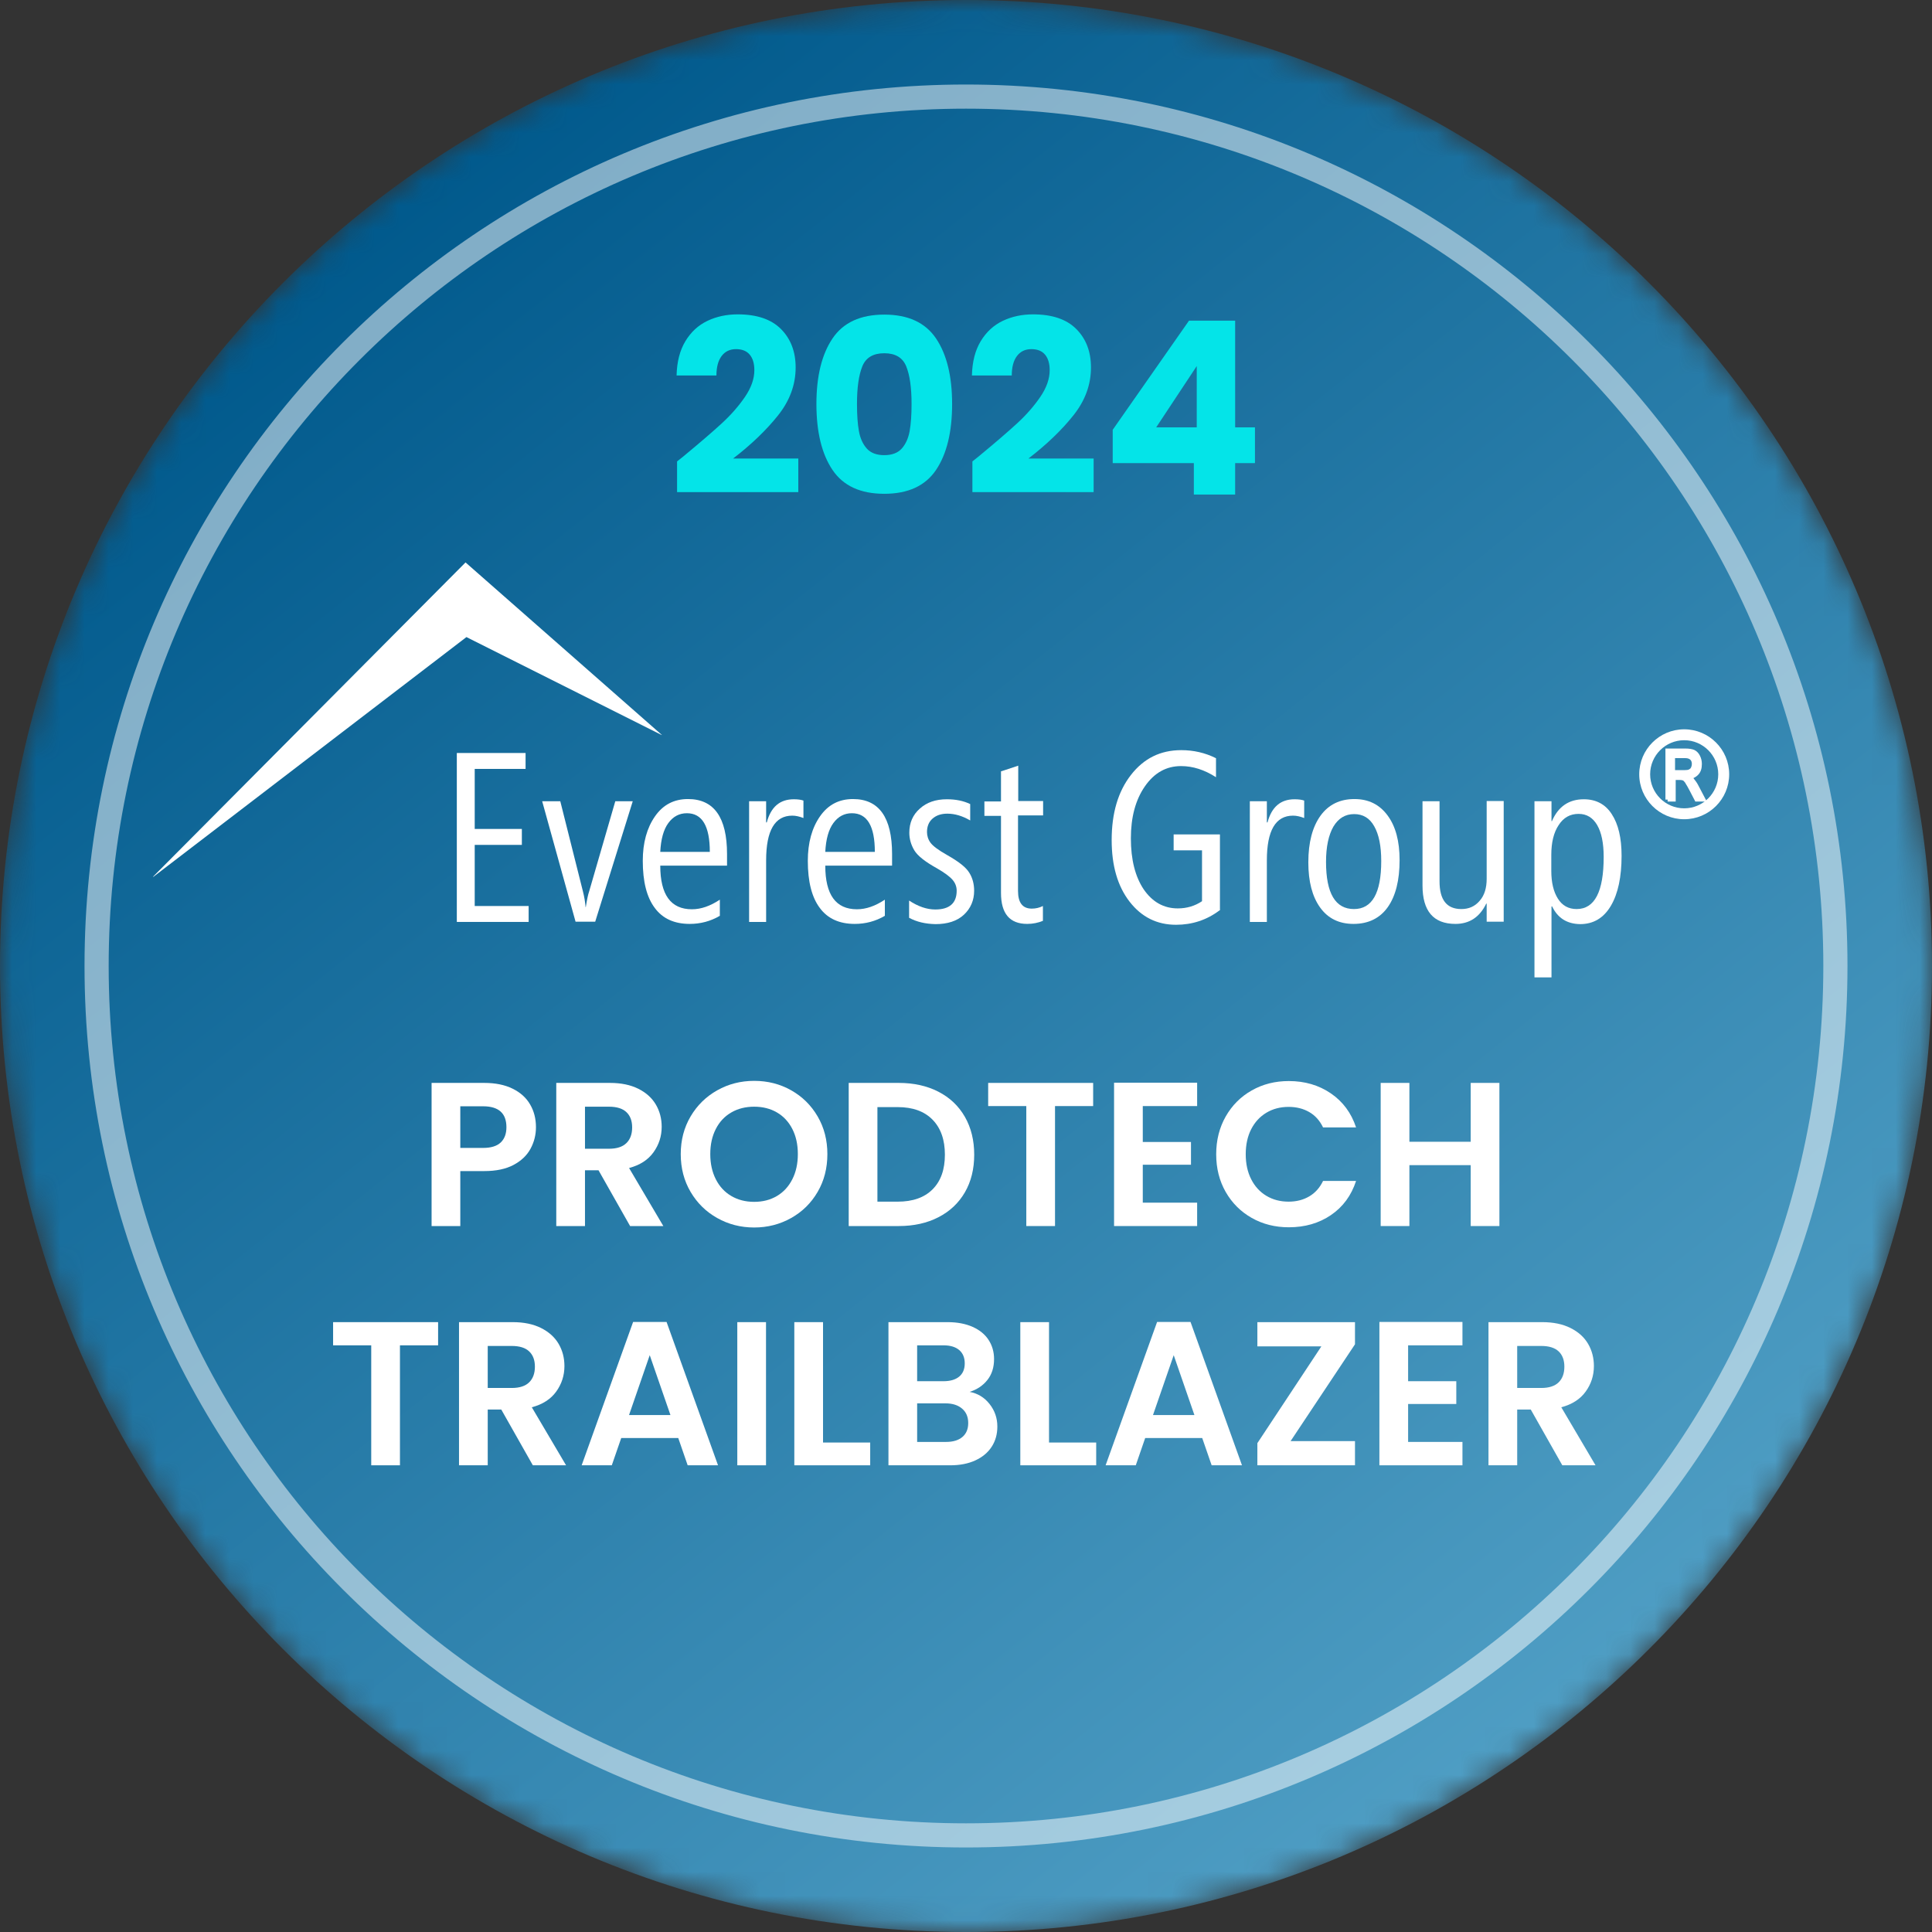 <?xml version="1.0" encoding="UTF-8"?>
<svg width="80px" height="80px" viewBox="0 0 80 80" version="1.1" xmlns="http://www.w3.org/2000/svg" xmlns:xlink="http://www.w3.org/1999/xlink">
    <rect x="0" y="0" width="80" height="80" fill="#333333" stroke="none"/>
    <title>badge-everest</title>
    <defs>
        <path d="M40,0 C17.909,0 0,17.908 0,40 L0,40 C0,62.091 17.909,80 40,80 L40,80 C62.092,80 80,62.091 80,40 L80,40 C80,17.908 62.092,0 40,0 Z" id="path-1"></path>
        <linearGradient x1="19.076%" y1="11.117%" x2="80.933%" y2="88.893%" id="linearGradient-3">
            <stop stop-color="#00598C" offset="0%"></stop>
            <stop stop-color="#4F9EC4" offset="100%"></stop>
        </linearGradient>
    </defs>
    <g id="homepage" stroke="none" stroke-width="1" fill="none" fill-rule="evenodd">
        <g transform="translate(-792, -5277)" id="rewards">
            <g transform="translate(250, 5161)">
                <g id="Group-2" transform="translate(0, 92)">
                    <g id="1-copy-14" transform="translate(472, 24)">
                        <g id="badge-everest" transform="translate(70, 0)">
                            <g id="Group-3">
                                <mask id="mask-2" fill="white">
                                    <use xlink:href="#path-1"></use>
                                </mask>
                                <g id="Clip-2"></g>
                                <path d="M40,0 C17.909,0 0,17.908 0,40 L0,40 C0,62.091 17.909,80 40,80 L40,80 C62.092,80 80,62.091 80,40 L80,40 C80,17.908 62.092,0 40,0 Z" id="Fill-1" fill="url(#linearGradient-3)" mask="url(#mask-2)"></path>
                            </g>
                            <path d="M40,4 C59.882,4 76,20.118 76,40 C76,59.882 59.882,76 40,76 C20.117,76 4,59.882 4,40 C4,20.118 20.117,4 40,4 Z" id="Stroke-4" stroke="#FFFFFF" opacity="0.5"></path>
                            <g id="Group-36" transform="translate(6.343, 23.289)" fill="#FFFFFF">
                                <polygon id="Fill-6" points="12.573 14.877 12.573 7.891 15.42 7.891 15.42 8.55 13.314 8.55 13.314 11.036 15.266 11.036 15.266 11.696 13.314 11.696 13.314 14.227 15.547 14.227 15.547 14.886 12.573 14.886"></polygon>
                                <path d="M18.303,14.877 L17.49,14.877 L16.107,9.888 L16.857,9.888 L17.797,13.63 C17.852,13.847 17.888,14.064 17.905,14.272 L17.914,14.272 C17.96,13.974 18.005,13.757 18.05,13.63 L19.135,9.888 L19.858,9.888 L18.303,14.877 Z" id="Fill-8"></path>
                                <path d="M23.049,11.985 C23.049,10.918 22.732,10.385 22.1,10.385 C21.783,10.385 21.53,10.521 21.331,10.792 C21.132,11.063 21.024,11.461 20.997,11.985 L23.049,11.985 Z M20.997,12.555 C20.997,13.757 21.431,14.362 22.307,14.362 C22.687,14.362 23.067,14.227 23.464,13.965 L23.464,14.633 C23.076,14.86 22.66,14.968 22.217,14.968 C21.584,14.968 21.096,14.751 20.771,14.308 C20.436,13.865 20.273,13.215 20.273,12.356 C20.273,11.606 20.445,10.991 20.78,10.512 C21.114,10.033 21.566,9.798 22.145,9.798 C23.22,9.798 23.762,10.557 23.762,12.076 L23.762,12.555 L20.997,12.555 Z" id="Fill-10"></path>
                                <path d="M26.926,10.584 C26.763,10.521 26.61,10.485 26.465,10.485 C25.742,10.485 25.381,11.099 25.381,12.337 L25.381,14.886 L24.676,14.886 L24.676,9.888 L25.381,9.888 L25.381,10.765 L25.408,10.765 C25.579,10.123 25.95,9.807 26.528,9.807 C26.691,9.807 26.827,9.825 26.926,9.861 L26.926,10.584 Z" id="Fill-12"></path>
                                <path d="M29.882,11.985 C29.882,10.918 29.566,10.385 28.933,10.385 C28.616,10.385 28.363,10.521 28.165,10.792 C27.966,11.063 27.857,11.461 27.83,11.985 L29.882,11.985 Z M27.83,12.555 C27.83,13.757 28.264,14.362 29.141,14.362 C29.52,14.362 29.9,14.227 30.297,13.965 L30.297,14.633 C29.909,14.86 29.493,14.968 29.05,14.968 C28.417,14.968 27.93,14.751 27.604,14.308 C27.27,13.865 27.107,13.215 27.107,12.356 C27.107,11.606 27.278,10.991 27.613,10.512 C27.947,10.033 28.399,9.798 28.978,9.798 C30.053,9.798 30.596,10.557 30.596,12.076 L30.596,12.555 L27.83,12.555 Z" id="Fill-14"></path>
                                <path d="M31.301,14.715 L31.301,14.001 C31.671,14.245 32.033,14.371 32.385,14.371 C32.973,14.371 33.271,14.109 33.271,13.594 C33.271,13.431 33.217,13.278 33.1,13.142 C32.982,13.006 32.765,12.844 32.449,12.663 C31.961,12.392 31.654,12.148 31.517,11.922 C31.382,11.696 31.31,11.452 31.31,11.19 C31.31,10.783 31.455,10.449 31.744,10.195 C32.033,9.933 32.404,9.807 32.865,9.807 C33.226,9.807 33.551,9.87 33.831,10.006 L33.831,10.684 C33.506,10.494 33.19,10.403 32.883,10.403 C32.62,10.403 32.421,10.476 32.268,10.611 C32.114,10.747 32.042,10.936 32.042,11.163 C32.042,11.316 32.087,11.47 32.186,11.605 C32.286,11.741 32.512,11.913 32.883,12.121 C33.361,12.392 33.66,12.627 33.795,12.853 C33.931,13.07 33.994,13.323 33.994,13.594 C33.994,13.991 33.85,14.326 33.57,14.588 C33.289,14.85 32.891,14.977 32.395,14.977 C31.979,14.968 31.617,14.886 31.301,14.715" id="Fill-16"></path>
                                <path d="M36.842,14.841 C36.643,14.922 36.426,14.968 36.191,14.968 C35.468,14.968 35.106,14.543 35.106,13.684 L35.106,10.494 L34.419,10.494 L34.419,9.897 L35.106,9.897 L35.106,8.65 C35.133,8.641 35.178,8.632 35.251,8.605 C35.522,8.514 35.712,8.451 35.82,8.415 L35.82,9.879 L36.85,9.879 L36.85,10.476 L35.811,10.476 L35.811,13.603 C35.811,14.091 36.001,14.335 36.38,14.335 C36.543,14.335 36.697,14.299 36.842,14.227 L36.842,14.841 Z" id="Fill-18"></path>
                                <path d="M44.154,14.408 C43.629,14.805 43.024,15.004 42.355,15.004 C41.569,15.004 40.927,14.688 40.43,14.046 C39.933,13.404 39.689,12.555 39.689,11.497 C39.689,10.385 39.951,9.49 40.484,8.804 C41.017,8.116 41.704,7.773 42.572,7.773 C43.078,7.773 43.557,7.881 44.009,8.107 L44.009,8.894 C43.53,8.586 43.051,8.433 42.563,8.433 C41.948,8.433 41.451,8.713 41.063,9.274 C40.674,9.834 40.484,10.557 40.484,11.425 C40.484,12.31 40.665,13.015 41.017,13.54 C41.379,14.064 41.849,14.326 42.428,14.326 C42.798,14.326 43.133,14.227 43.43,14.028 L43.43,11.922 L42.255,11.922 L42.255,11.262 L44.172,11.262 L44.172,14.408 L44.154,14.408 Z" id="Fill-20"></path>
                                <path d="M47.661,10.584 C47.498,10.521 47.345,10.485 47.2,10.485 C46.477,10.485 46.115,11.099 46.115,12.337 L46.115,14.886 L45.41,14.886 L45.41,9.888 L46.115,9.888 L46.115,10.765 L46.142,10.765 C46.314,10.123 46.685,9.807 47.263,9.807 C47.426,9.807 47.561,9.825 47.661,9.861 L47.661,10.584 Z" id="Fill-22"></path>
                                <path d="M49.731,10.421 C49.36,10.421 49.08,10.593 48.872,10.936 C48.673,11.28 48.565,11.768 48.565,12.401 C48.565,13.703 48.953,14.353 49.722,14.353 C50.472,14.353 50.851,13.694 50.851,12.365 C50.851,11.741 50.752,11.262 50.562,10.928 C50.372,10.584 50.092,10.421 49.731,10.421 M49.703,14.968 C49.107,14.968 48.646,14.742 48.321,14.29 C47.995,13.838 47.832,13.214 47.832,12.419 C47.832,11.588 48.005,10.946 48.338,10.485 C48.673,10.024 49.143,9.798 49.74,9.798 C50.327,9.798 50.779,10.024 51.113,10.476 C51.448,10.928 51.611,11.542 51.611,12.329 C51.611,13.16 51.448,13.811 51.123,14.272 C50.797,14.733 50.318,14.968 49.703,14.968" id="Fill-24"></path>
                                <path d="M55.217,14.877 L55.217,14.127 L55.199,14.127 C54.928,14.688 54.503,14.968 53.924,14.968 C53.012,14.968 52.56,14.435 52.56,13.377 L52.56,9.888 L53.265,9.888 L53.265,13.205 C53.265,13.974 53.563,14.353 54.169,14.353 C54.476,14.353 54.729,14.245 54.928,14.01 C55.127,13.784 55.217,13.476 55.217,13.097 L55.217,9.879 L55.922,9.879 L55.922,14.877 L55.217,14.877 Z" id="Fill-26"></path>
                                <path d="M57.893,12.112 L57.893,12.772 C57.893,13.251 57.983,13.63 58.164,13.919 C58.344,14.209 58.606,14.353 58.941,14.353 C59.691,14.353 60.062,13.63 60.062,12.193 C60.062,11.623 59.971,11.181 59.791,10.873 C59.61,10.566 59.357,10.412 59.023,10.412 C58.67,10.412 58.399,10.566 58.2,10.873 C57.992,11.181 57.893,11.597 57.893,12.112 M57.929,14.245 L57.901,14.245 L57.901,17.182 L57.196,17.182 L57.196,9.888 L57.901,9.888 L57.901,10.711 L57.92,10.711 C58.182,10.105 58.625,9.807 59.239,9.807 C59.745,9.807 60.134,10.014 60.396,10.422 C60.668,10.837 60.803,11.407 60.803,12.148 C60.803,13.016 60.659,13.712 60.36,14.218 C60.062,14.724 59.637,14.977 59.086,14.977 C58.543,14.968 58.155,14.724 57.929,14.245" id="Fill-28"></path>
                                <polygon id="Fill-30" points="21.06 7.149 12.971 3.091 0 13.024 0 13.007 12.934 0 21.06 7.141"></polygon>
                                <path d="M63.713,8.347 C63.713,8.399 63.701,8.45 63.677,8.496 C63.661,8.528 63.634,8.552 63.591,8.574 C63.556,8.591 63.491,8.601 63.397,8.601 L63.017,8.601 L63.017,8.104 L63.451,8.104 C63.535,8.104 63.599,8.125 63.648,8.167 C63.692,8.211 63.713,8.268 63.713,8.347 L63.713,8.347 Z M63.974,9.22 C63.925,9.122 63.858,9.035 63.793,8.952 L63.786,8.943 C63.782,8.94 63.778,8.936 63.775,8.932 C63.857,8.894 63.93,8.843 63.988,8.778 C64.082,8.675 64.128,8.53 64.128,8.347 C64.128,8.223 64.102,8.11 64.046,8 C63.995,7.896 63.918,7.816 63.822,7.768 C63.726,7.726 63.605,7.706 63.442,7.706 L62.619,7.706 L62.619,9.821 L62.71,9.821 L62.71,9.902 L63.044,9.902 L63.044,9.007 L63.207,9.007 C63.266,9.007 63.31,9.014 63.345,9.028 C63.367,9.037 63.397,9.073 63.429,9.112 L63.431,9.113 C63.44,9.129 63.451,9.147 63.463,9.169 C63.502,9.233 63.556,9.32 63.615,9.437 L63.857,9.902 L64.332,9.902 L63.974,9.22 Z" id="Fill-32"></path>
                                <path d="M63.396,7.362 C62.619,7.362 61.986,7.995 61.986,8.772 C61.986,9.55 62.619,10.182 63.396,10.182 C64.174,10.182 64.806,9.55 64.806,8.772 C64.806,7.995 64.174,7.362 63.396,7.362 M63.396,10.634 C62.37,10.634 61.534,9.799 61.534,8.772 C61.534,7.745 62.37,6.91 63.396,6.91 C64.423,6.91 65.259,7.745 65.259,8.772 C65.259,9.799 64.423,10.634 63.396,10.634" id="Fill-34"></path>
                            </g>
                            <g id="PRODTECH" transform="translate(17.871, 44.756)" fill="#FFFFFF" fill-rule="nonzero">
                                <path d="M4.322,1.919 C4.322,2.236 4.247,2.533 4.097,2.811 C3.947,3.088 3.712,3.312 3.392,3.482 C3.073,3.651 2.669,3.736 2.182,3.736 L1.189,3.736 L1.189,6.012 L0,6.012 L0,0.085 L2.182,0.085 C2.641,0.085 3.032,0.164 3.354,0.323 C3.677,0.481 3.919,0.699 4.08,0.977 C4.242,1.254 4.322,1.568 4.322,1.919 Z M2.131,2.777 C2.46,2.777 2.703,2.702 2.862,2.552 C3.02,2.402 3.099,2.191 3.099,1.919 C3.099,1.342 2.777,1.053 2.131,1.053 L1.189,1.053 L1.189,2.777 L2.131,2.777 Z" id="Shape"></path>
                                <path d="M8.22,6.012 L6.912,3.702 L6.352,3.702 L6.352,6.012 L5.163,6.012 L5.163,0.085 L7.388,0.085 C7.846,0.085 8.237,0.166 8.56,0.327 C8.882,0.488 9.124,0.706 9.286,0.981 C9.447,1.255 9.528,1.562 9.528,1.902 C9.528,2.293 9.414,2.645 9.188,2.959 C8.962,3.274 8.625,3.49 8.178,3.609 L9.596,6.012 L8.22,6.012 Z M6.352,2.811 L7.345,2.811 C7.668,2.811 7.909,2.733 8.067,2.577 C8.226,2.422 8.305,2.205 8.305,1.928 C8.305,1.656 8.226,1.445 8.067,1.295 C7.909,1.145 7.668,1.07 7.345,1.07 L6.352,1.07 L6.352,2.811 Z" id="Shape"></path>
                                <path d="M13.357,6.072 C12.803,6.072 12.293,5.941 11.829,5.681 C11.365,5.421 10.997,5.06 10.725,4.598 C10.453,4.137 10.317,3.615 10.317,3.032 C10.317,2.454 10.453,1.935 10.725,1.473 C10.997,1.012 11.365,0.651 11.829,0.391 C12.293,0.13 12.803,0 13.357,0 C13.918,0 14.429,0.13 14.89,0.391 C15.352,0.651 15.717,1.012 15.986,1.473 C16.255,1.935 16.389,2.454 16.389,3.032 C16.389,3.615 16.255,4.137 15.986,4.598 C15.717,5.06 15.35,5.421 14.886,5.681 C14.422,5.941 13.912,6.072 13.357,6.072 Z M13.357,5.01 C13.714,5.01 14.028,4.929 14.3,4.768 C14.572,4.607 14.784,4.376 14.937,4.076 C15.09,3.776 15.166,3.428 15.166,3.032 C15.166,2.635 15.09,2.289 14.937,1.991 C14.784,1.694 14.572,1.466 14.3,1.308 C14.028,1.149 13.714,1.07 13.357,1.07 C13.001,1.07 12.685,1.149 12.411,1.308 C12.136,1.466 11.922,1.694 11.77,1.991 C11.617,2.289 11.54,2.635 11.54,3.032 C11.54,3.428 11.617,3.776 11.77,4.076 C11.922,4.376 12.136,4.607 12.411,4.768 C12.685,4.929 13.001,5.01 13.357,5.01 Z" id="Shape"></path>
                                <path d="M19.344,0.085 C19.967,0.085 20.515,0.207 20.987,0.45 C21.46,0.693 21.825,1.04 22.083,1.49 C22.34,1.94 22.469,2.463 22.469,3.057 C22.469,3.651 22.34,4.171 22.083,4.615 C21.825,5.06 21.46,5.404 20.987,5.647 C20.515,5.89 19.967,6.012 19.344,6.012 L17.272,6.012 L17.272,0.085 L19.344,0.085 Z M19.302,5.002 C19.924,5.002 20.406,4.832 20.745,4.492 C21.085,4.152 21.255,3.674 21.255,3.057 C21.255,2.44 21.085,1.957 20.745,1.609 C20.406,1.261 19.924,1.087 19.302,1.087 L18.461,1.087 L18.461,5.002 L19.302,5.002 Z" id="Shape"></path>
                                <polygon id="Path" points="27.394 0.085 27.394 1.044 25.815 1.044 25.815 6.012 24.626 6.012 24.626 1.044 23.047 1.044 23.047 0.085"></polygon>
                                <polygon id="Path" points="29.449 1.044 29.449 2.531 31.445 2.531 31.445 3.473 29.449 3.473 29.449 5.044 31.7 5.044 31.7 6.012 28.26 6.012 28.26 0.076 31.7 0.076 31.7 1.044"></polygon>
                                <path d="M32.489,3.04 C32.489,2.457 32.621,1.935 32.884,1.473 C33.147,1.012 33.507,0.652 33.963,0.395 C34.418,0.137 34.929,0.008 35.495,0.008 C36.158,0.008 36.738,0.178 37.236,0.518 C37.734,0.858 38.083,1.328 38.281,1.928 L36.914,1.928 C36.778,1.645 36.587,1.432 36.34,1.291 C36.094,1.149 35.81,1.078 35.487,1.078 C35.142,1.078 34.834,1.159 34.566,1.32 C34.297,1.482 34.087,1.71 33.937,2.004 C33.787,2.298 33.712,2.644 33.712,3.04 C33.712,3.431 33.787,3.775 33.937,4.072 C34.087,4.369 34.297,4.598 34.566,4.76 C34.834,4.921 35.142,5.002 35.487,5.002 C35.81,5.002 36.094,4.929 36.34,4.785 C36.587,4.641 36.778,4.427 36.914,4.144 L38.281,4.144 C38.083,4.75 37.736,5.221 37.24,5.558 C36.745,5.895 36.163,6.063 35.495,6.063 C34.929,6.063 34.418,5.934 33.963,5.677 C33.507,5.419 33.147,5.061 32.884,4.603 C32.621,4.144 32.489,3.623 32.489,3.04 Z" id="Path"></path>
                                <polygon id="Path" points="44.216 0.085 44.216 6.012 43.028 6.012 43.028 3.49 40.489 3.49 40.489 6.012 39.3 6.012 39.3 0.085 40.489 0.085 40.489 2.522 43.028 2.522 43.028 0.085"></polygon>
                            </g>
                            <g id="TRAILBLAZER" transform="translate(13.793, 54.739)" fill="#FFFFFF" fill-rule="nonzero">
                                <polygon id="Path" points="4.348 0.008 4.348 0.968 2.768 0.968 2.768 5.936 1.579 5.936 1.579 0.968 0 0.968 0 0.008"></polygon>
                                <path d="M8.271,5.936 L6.963,3.626 L6.403,3.626 L6.403,5.936 L5.214,5.936 L5.214,0.008 L7.439,0.008 C7.897,0.008 8.288,0.089 8.611,0.251 C8.933,0.412 9.175,0.63 9.337,0.904 C9.498,1.179 9.579,1.486 9.579,1.826 C9.579,2.216 9.465,2.569 9.239,2.883 C9.013,3.197 8.676,3.414 8.228,3.533 L9.647,5.936 L8.271,5.936 Z M6.403,2.734 L7.396,2.734 C7.719,2.734 7.96,2.656 8.118,2.501 C8.277,2.345 8.356,2.129 8.356,1.851 C8.356,1.579 8.277,1.369 8.118,1.219 C7.96,1.069 7.719,0.994 7.396,0.994 L6.403,0.994 L6.403,2.734 Z" id="Shape"></path>
                                <path d="M14.292,4.806 L11.931,4.806 L11.54,5.936 L10.292,5.936 L12.423,0 L13.808,0 L15.939,5.936 L14.682,5.936 L14.292,4.806 Z M13.969,3.855 L13.111,1.376 L12.254,3.855 L13.969,3.855 Z" id="Shape"></path>
                                <polygon id="Path" points="17.926 0.008 17.926 5.936 16.737 5.936 16.737 0.008"></polygon>
                                <polygon id="Path" points="20.287 4.993 22.24 4.993 22.24 5.936 19.098 5.936 19.098 0.008 20.287 0.008"></polygon>
                                <path d="M26.358,2.896 C26.692,2.958 26.967,3.125 27.182,3.397 C27.397,3.668 27.505,3.98 27.505,4.331 C27.505,4.648 27.427,4.927 27.271,5.167 C27.115,5.408 26.89,5.596 26.596,5.732 C26.302,5.868 25.954,5.936 25.552,5.936 L22.996,5.936 L22.996,0.008 L25.441,0.008 C25.843,0.008 26.19,0.074 26.481,0.204 C26.773,0.334 26.994,0.515 27.144,0.747 C27.294,0.979 27.369,1.243 27.369,1.537 C27.369,1.882 27.277,2.171 27.093,2.403 C26.909,2.635 26.664,2.799 26.358,2.896 Z M24.184,2.454 L25.271,2.454 C25.554,2.454 25.772,2.39 25.925,2.263 C26.078,2.136 26.155,1.953 26.155,1.715 C26.155,1.478 26.078,1.294 25.925,1.163 C25.772,1.033 25.554,0.968 25.271,0.968 L24.184,0.968 L24.184,2.454 Z M25.382,4.968 C25.67,4.968 25.896,4.9 26.057,4.764 C26.218,4.628 26.299,4.436 26.299,4.186 C26.299,3.932 26.214,3.732 26.044,3.588 C25.874,3.443 25.645,3.371 25.356,3.371 L24.184,3.371 L24.184,4.968 L25.382,4.968 Z" id="Shape"></path>
                                <polygon id="Path" points="29.645 4.993 31.598 4.993 31.598 5.936 28.456 5.936 28.456 0.008 29.645 0.008"></polygon>
                                <path d="M35.988,4.806 L33.627,4.806 L33.237,5.936 L31.988,5.936 L34.12,0 L35.504,0 L37.635,5.936 L36.379,5.936 L35.988,4.806 Z M35.665,3.855 L34.808,1.376 L33.95,3.855 L35.665,3.855 Z" id="Shape"></path>
                                <polygon id="Path" points="39.648 4.934 42.314 4.934 42.314 5.936 38.272 5.936 38.272 5.019 40.922 1.011 38.272 1.011 38.272 0.008 42.314 0.008 42.314 0.926"></polygon>
                                <polygon id="Path" points="44.514 0.968 44.514 2.454 46.509 2.454 46.509 3.397 44.514 3.397 44.514 4.968 46.764 4.968 46.764 5.936 43.325 5.936 43.325 0 46.764 0 46.764 0.968"></polygon>
                                <path d="M50.899,5.936 L49.592,3.626 L49.031,3.626 L49.031,5.936 L47.842,5.936 L47.842,0.008 L50.067,0.008 C50.526,0.008 50.916,0.089 51.239,0.251 C51.562,0.412 51.804,0.63 51.965,0.904 C52.126,1.179 52.207,1.486 52.207,1.826 C52.207,2.216 52.094,2.569 51.867,2.883 C51.641,3.197 51.304,3.414 50.857,3.533 L52.275,5.936 L50.899,5.936 Z M49.031,2.734 L50.025,2.734 C50.347,2.734 50.588,2.656 50.747,2.501 C50.905,2.345 50.984,2.129 50.984,1.851 C50.984,1.579 50.905,1.369 50.747,1.219 C50.588,1.069 50.347,0.994 50.025,0.994 L49.031,0.994 L49.031,2.734 Z" id="Shape"></path>
                            </g>
                            <g id="2024" transform="translate(28.016, 13.017)" fill="#04E4E8" fill-rule="nonzero">
                                <path d="M0.02,6.09 C0.247,5.91 0.35,5.826 0.33,5.84 C0.983,5.3 1.498,4.856 1.875,4.51 C2.252,4.163 2.57,3.8 2.83,3.42 C3.09,3.04 3.22,2.67 3.22,2.31 C3.22,2.037 3.157,1.823 3.03,1.67 C2.903,1.517 2.713,1.44 2.46,1.44 C2.207,1.44 2.008,1.535 1.865,1.725 C1.722,1.915 1.65,2.183 1.65,2.53 L0,2.53 C0.013,1.963 0.135,1.49 0.365,1.11 C0.595,0.73 0.898,0.45 1.275,0.27 C1.652,0.09 2.07,0 2.53,0 C3.323,0 3.921,0.203 4.325,0.61 C4.728,1.017 4.93,1.547 4.93,2.2 C4.93,2.913 4.686,3.575 4.2,4.185 C3.713,4.795 3.093,5.39 2.34,5.97 L5.04,5.97 L5.04,7.36 L0.02,7.36 L0.02,6.09 Z" id="Path"></path>
                                <path d="M5.79,3.71 C5.79,2.563 6.011,1.66 6.455,1 C6.898,0.34 7.613,0.01 8.6,0.01 C9.586,0.01 10.301,0.34 10.745,1 C11.188,1.66 11.409,2.563 11.409,3.71 C11.409,4.87 11.188,5.78 10.745,6.44 C10.301,7.1 9.586,7.43 8.6,7.43 C7.613,7.43 6.898,7.1 6.455,6.44 C6.011,5.78 5.79,4.87 5.79,3.71 Z M9.73,3.71 C9.73,3.037 9.656,2.518 9.51,2.155 C9.363,1.792 9.06,1.61 8.6,1.61 C8.14,1.61 7.836,1.792 7.69,2.155 C7.543,2.518 7.47,3.037 7.47,3.71 C7.47,4.163 7.496,4.538 7.55,4.835 C7.603,5.131 7.711,5.371 7.875,5.555 C8.038,5.738 8.28,5.83 8.6,5.83 C8.92,5.83 9.161,5.738 9.325,5.555 C9.488,5.371 9.596,5.131 9.65,4.835 C9.703,4.538 9.73,4.163 9.73,3.71 Z" id="Shape"></path>
                                <path d="M12.249,6.09 C12.476,5.91 12.579,5.826 12.559,5.84 C13.213,5.3 13.728,4.856 14.104,4.51 C14.481,4.163 14.799,3.8 15.059,3.42 C15.319,3.04 15.449,2.67 15.449,2.31 C15.449,2.037 15.386,1.823 15.259,1.67 C15.133,1.517 14.943,1.44 14.689,1.44 C14.436,1.44 14.238,1.535 14.094,1.725 C13.951,1.915 13.879,2.183 13.879,2.53 L12.229,2.53 C12.243,1.963 12.364,1.49 12.594,1.11 C12.824,0.73 13.128,0.45 13.504,0.27 C13.881,0.09 14.299,0 14.759,0 C15.553,0 16.151,0.203 16.554,0.61 C16.958,1.017 17.159,1.547 17.159,2.2 C17.159,2.913 16.916,3.575 16.429,4.185 C15.943,4.795 15.323,5.39 14.569,5.97 L17.269,5.97 L17.269,7.36 L12.249,7.36 L12.249,6.09 Z" id="Path"></path>
                                <path d="M18.059,6.16 L18.059,4.78 L21.219,0.26 L23.129,0.26 L23.129,4.68 L23.949,4.68 L23.949,6.16 L23.129,6.16 L23.129,7.46 L21.419,7.46 L21.419,6.16 L18.059,6.16 Z M21.539,2.14 L19.859,4.68 L21.539,4.68 L21.539,2.14 Z" id="Shape"></path>
                            </g>
                        </g>
                    </g>
                </g>
            </g>
        </g>
    </g>
</svg>
